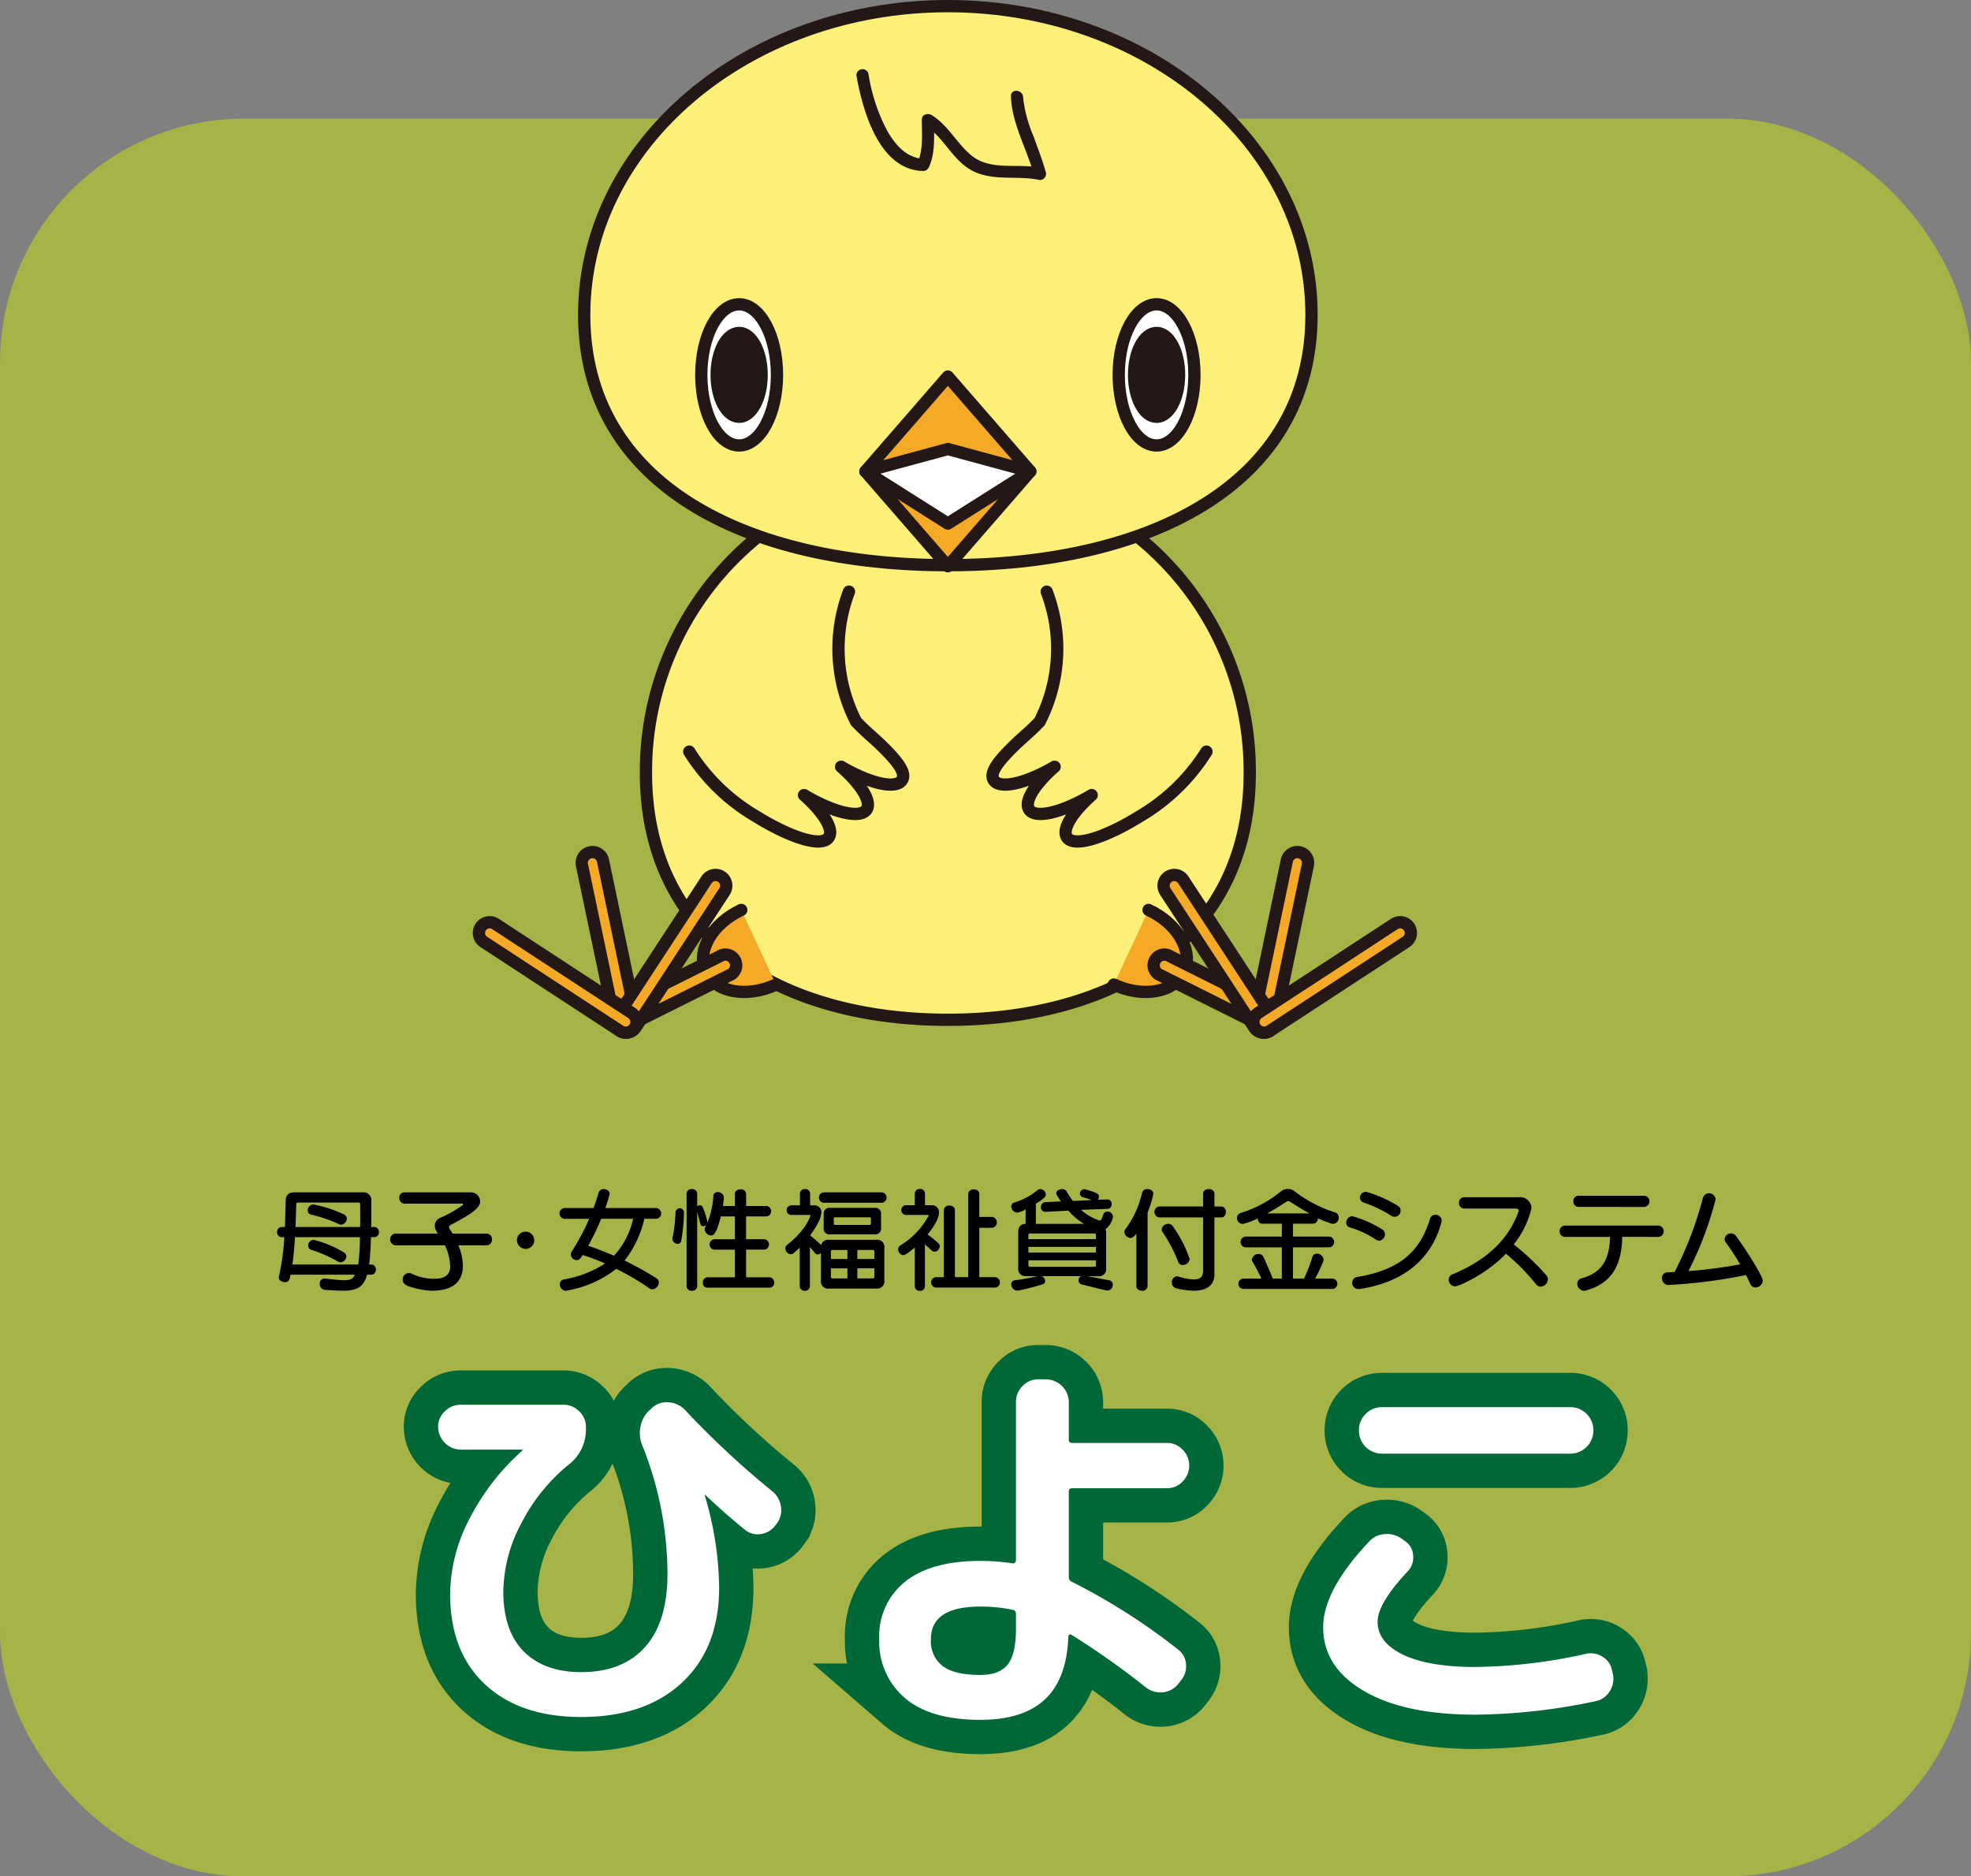 <?xml version="1.0" encoding="UTF-8" standalone="no"?>
<svg
   width="287"
   height="273.279"
   viewBox="0 0 287 273.279"
   version="1.1"
   id="svg96"
   sodipodi:docname="p8.svg"
   inkscape:version="1.1.1 (3bf5ae0d25, 2021-09-20)"
   xmlns:inkscape="http://www.inkscape.org/namespaces/inkscape"
   xmlns:sodipodi="http://sodipodi.sourceforge.net/DTD/sodipodi-0.dtd"
   xmlns="http://www.w3.org/2000/svg"
   xmlns:svg="http://www.w3.org/2000/svg">
  <rect x="0" y="0" width="287" height="273.279" fill="#808080" stroke="none"/>
  <sodipodi:namedview
     id="namedview98"
     pagecolor="#ffffff"
     bordercolor="#666666"
     borderopacity="1.0"
     inkscape:pageshadow="2"
     inkscape:pageopacity="0.0"
     inkscape:pagecheckerboard="0"
     showgrid="false"
     inkscape:zoom="3.0152336"
     inkscape:cx="143.43831"
     inkscape:cy="84.073088"
     inkscape:window-width="1920"
     inkscape:window-height="1009"
     inkscape:window-x="-8"
     inkscape:window-y="-8"
     inkscape:window-maximized="1"
     inkscape:current-layer="svg96" />
  <defs
     id="defs4">
    <style
       id="style2">.a{fill:#c2d81e;opacity:0.58;}.b{fill:none;stroke:#006837;stroke-width:9.991px;}.c,.g{fill:#fff;}.d,.f{fill:#fcf078;}.d,.e,.f,.g,.h{stroke:#231815;stroke-width:1.788px;}.e{fill:#f4aa27;}.e,.f,.g,.h{stroke-linecap:round;stroke-linejoin:round;}.h,.i{fill:#231815;}</style>
  </defs>
  <rect
     class="a"
     y="17.279"
     width="287"
     height="256"
     rx="35.524"
     id="rect6" />
  <path
     class="b"
     d="M67.094,211.13a3.362,3.362,0,0,1-3.3-3.3,3.072,3.072,0,0,1,.984-2.286,3.211,3.211,0,0,1,2.315-.955H82.023a3.215,3.215,0,0,1,2.315.955,3.072,3.072,0,0,1,.984,2.286v.4a6.465,6.465,0,0,1-2.6,5.151,26.737,26.737,0,0,0-6.858,8.564,21.531,21.531,0,0,0-2.575,9.838q0,5.729,2.981,8.737t8.361,3.01q6.018,0,9.288-3.646t3.27-10.648a50.251,50.251,0,0,0-3.7-18.807,4.693,4.693,0,0,1-.2-2.777,4.188,4.188,0,0,1,1.417-2.373l.29-.289a3.189,3.189,0,0,1,2.4-.752,3.656,3.656,0,0,1,2.343,1.1,126.614,126.614,0,0,0,12.731,11.862,3.469,3.469,0,0,1,1.244,2.227,3.2,3.2,0,0,1-.607,2.46l-.173.232a3.162,3.162,0,0,1-2.142,1.3,2.877,2.877,0,0,1-2.372-.665q-2.778-2.257-5.671-4.977a.174.174,0,0,0-.116-.059v.117a48.508,48.508,0,0,1,2.083,13.367q0,8.8-5.381,13.83t-14.7,5.035q-8.911,0-14-4.745t-5.092-13.194a24.046,24.046,0,0,1,2.778-10.85,34.067,34.067,0,0,1,7.7-9.982.173.173,0,0,0,.056-.117.05.05,0,0,0-.056-.057Z"
     id="path8" />
  <path
     class="b"
     d="M142.727,250.479q-7.293,0-11-3.211a10.737,10.737,0,0,1-3.7-8.536,10.11,10.11,0,0,1,3.791-8.39q3.789-3.008,10.909-3.009a31.482,31.482,0,0,1,4.686.347.348.348,0,0,0,.347-.086.417.417,0,0,0,.174-.319v-23.09a3.214,3.214,0,0,1,.955-2.314,3.075,3.075,0,0,1,2.286-.983h1.157a3.362,3.362,0,0,1,3.3,3.3v5.5c0,.309.174.463.52.463h13.773a3.073,3.073,0,0,1,2.285.984,3.283,3.283,0,0,1,0,4.63,3.072,3.072,0,0,1-2.285.983H156.151c-.346,0-.52.154-.52.463v12.441a.681.681,0,0,0,.4.7,91.053,91.053,0,0,1,15.451,9.838,2.887,2.887,0,0,1,1.215,2.169,3.194,3.194,0,0,1-.752,2.4l-.405.52a3.217,3.217,0,0,1-2.2,1.187,3.354,3.354,0,0,1-2.432-.665,116.2,116.2,0,0,0-10.879-7.7.229.229,0,0,0-.289-.03.28.28,0,0,0-.174.261q-.231,6.192-3.414,9.172T142.727,250.479Zm0-16.492q-7.179,0-7.176,4.745a4.555,4.555,0,0,0,1.736,3.936q1.734,1.272,5.44,1.272,2.832,0,4.021-1.533t1.186-5.237v-2.141a.567.567,0,0,0-.521-.579A21.714,21.714,0,0,0,142.727,233.987Z"
     id="path10" />
  <path
     class="b"
     d="M214.828,249.727q-10.359,0-16.26-3.471t-5.9-9.259q0-5.382,6.655-12.441a3.309,3.309,0,0,1,2.372-1.129,3.623,3.623,0,0,1,2.546.781l.407.289a2.657,2.657,0,0,1,1.127,2.084,2.882,2.882,0,0,1-.781,2.257q-4.4,4.686-4.4,7.348,0,3.011,3.7,4.8t10.531,1.794a76.991,76.991,0,0,0,16.088-1.909,3.157,3.157,0,0,1,2.459.433,2.912,2.912,0,0,1,1.359,2l.117.462a3.322,3.322,0,0,1-.435,2.517,3.092,3.092,0,0,1-2.054,1.476A87.442,87.442,0,0,1,214.828,249.727Zm-13.656-44.789h27.545a3.363,3.363,0,0,1,3.3,3.3v.174a3.365,3.365,0,0,1-3.3,3.3H201.172a3.363,3.363,0,0,1-3.3-3.3v-.174a3.362,3.362,0,0,1,3.3-3.3Z"
     id="path12" />
  <path
     class="c"
     d="M67.094,211.13a3.362,3.362,0,0,1-3.3-3.3,3.072,3.072,0,0,1,.984-2.286,3.211,3.211,0,0,1,2.315-.955H82.023a3.215,3.215,0,0,1,2.315.955,3.072,3.072,0,0,1,.984,2.286v.4a6.465,6.465,0,0,1-2.6,5.151,26.737,26.737,0,0,0-6.858,8.564,21.531,21.531,0,0,0-2.575,9.838q0,5.729,2.981,8.737t8.361,3.01q6.018,0,9.288-3.646t3.27-10.648a50.251,50.251,0,0,0-3.7-18.807,4.693,4.693,0,0,1-.2-2.777,4.188,4.188,0,0,1,1.417-2.373l.29-.289a3.189,3.189,0,0,1,2.4-.752,3.656,3.656,0,0,1,2.343,1.1,126.614,126.614,0,0,0,12.731,11.862,3.469,3.469,0,0,1,1.244,2.227,3.2,3.2,0,0,1-.607,2.46l-.173.232a3.162,3.162,0,0,1-2.142,1.3,2.877,2.877,0,0,1-2.372-.665q-2.778-2.257-5.671-4.977a.174.174,0,0,0-.116-.059v.117a48.508,48.508,0,0,1,2.083,13.367q0,8.8-5.381,13.83t-14.7,5.035q-8.911,0-14-4.745t-5.092-13.194a24.046,24.046,0,0,1,2.778-10.85,34.067,34.067,0,0,1,7.7-9.982.173.173,0,0,0,.056-.117.05.05,0,0,0-.056-.057Z"
     id="path14" />
  <path
     class="c"
     d="M142.727,250.479q-7.293,0-11-3.211a10.737,10.737,0,0,1-3.7-8.536,10.11,10.11,0,0,1,3.791-8.39q3.789-3.008,10.909-3.009a31.482,31.482,0,0,1,4.686.347.348.348,0,0,0,.347-.086.417.417,0,0,0,.174-.319v-23.09a3.214,3.214,0,0,1,.955-2.314,3.075,3.075,0,0,1,2.286-.983h1.157a3.362,3.362,0,0,1,3.3,3.3v5.5c0,.309.174.463.52.463h13.773a3.073,3.073,0,0,1,2.285.984,3.283,3.283,0,0,1,0,4.63,3.072,3.072,0,0,1-2.285.983H156.151c-.346,0-.52.154-.52.463v12.441a.681.681,0,0,0,.4.7,91.053,91.053,0,0,1,15.451,9.838,2.887,2.887,0,0,1,1.215,2.169,3.194,3.194,0,0,1-.752,2.4l-.405.52a3.217,3.217,0,0,1-2.2,1.187,3.354,3.354,0,0,1-2.432-.665,116.2,116.2,0,0,0-10.879-7.7.229.229,0,0,0-.289-.03.28.28,0,0,0-.174.261q-.231,6.192-3.414,9.172T142.727,250.479Zm0-16.492q-7.179,0-7.176,4.745a4.555,4.555,0,0,0,1.736,3.936q1.734,1.272,5.44,1.272,2.832,0,4.021-1.533t1.186-5.237v-2.141a.567.567,0,0,0-.521-.579A21.714,21.714,0,0,0,142.727,233.987Z"
     id="path16" />
  <path
     class="c"
     d="M214.828,249.727q-10.359,0-16.26-3.471t-5.9-9.259q0-5.382,6.655-12.441a3.309,3.309,0,0,1,2.372-1.129,3.623,3.623,0,0,1,2.546.781l.407.289a2.657,2.657,0,0,1,1.127,2.084,2.882,2.882,0,0,1-.781,2.257q-4.4,4.686-4.4,7.348,0,3.011,3.7,4.8t10.531,1.794a76.991,76.991,0,0,0,16.088-1.909,3.157,3.157,0,0,1,2.459.433,2.912,2.912,0,0,1,1.359,2l.117.462a3.322,3.322,0,0,1-.435,2.517,3.092,3.092,0,0,1-2.054,1.476A87.442,87.442,0,0,1,214.828,249.727Zm-13.656-44.789h27.545a3.363,3.363,0,0,1,3.3,3.3v.174a3.365,3.365,0,0,1-3.3,3.3H201.172a3.363,3.363,0,0,1-3.3-3.3v-.174a3.362,3.362,0,0,1,3.3-3.3Z"
     id="path18" />
  <path
     d="m 53.453,185.647 c -0.543,1.909 -1.58,2.336 -3.537,2.336 -0.74,0 -1.629,-0.065 -2.682,-0.131 a 0.855,0.855 0 0 1 -0.673,-0.905 0.693,0.693 0 0 1 0.755,-0.74 c 0.05,0 0.1,0.017 0.149,0.017 1.168,0.131 2.007,0.23 2.632,0.23 0.905,0 1.333,-0.214 1.579,-0.807 h -9.36 c -0.164,0.79 -0.279,1.086 -0.8,1.086 -0.445,0 -0.921,-0.262 -0.921,-0.674 a 0.389,0.389 0 0 1 0.015,-0.131 34.06,34.06 0 0 0 0.791,-5.742 h -0.378 a 0.69,0.69 0 0 1 -0.675,-0.74 0.682,0.682 0 0 1 0.675,-0.74 h 0.46 c 0.065,-1.481 0.083,-2.681 0.115,-3.767 0.016,-0.937 0.46,-1.283 1.25,-1.283 h 9.934 a 1.146,1.146 0 0 1 1.284,1.3 c 0,1.464 0,2.6 -0.016,3.75 h 0.443 a 0.673,0.673 0 0 1 0.675,0.74 0.681,0.681 0 0 1 -0.675,0.74 h -0.476 c -0.049,1.564 -0.132,2.978 -0.264,3.982 h 0.3 a 0.672,0.672 0 0 1 0.674,0.74 0.68,0.68 0 0 1 -0.674,0.739 z m -10.5,-5.461 c -0.082,1.284 -0.2,2.747 -0.378,3.982 h 9.59 a 32.216,32.216 0 0 0 0.246,-3.982 z m 9.491,-4.819 a 0.212,0.212 0 0 0 -0.214,-0.23 h -8.861 a 0.221,0.221 0 0 0 -0.23,0.213 c -0.034,1 -0.049,2.057 -0.116,3.356 h 9.41 c 0.016,-0.51 0.016,-1.02 0.016,-1.563 z M 49.39,178.3 a 20.993,20.993 0 0 0 -4.079,-1.4 0.589,0.589 0 0 1 -0.5,-0.625 0.835,0.835 0 0 1 0.79,-0.855 17.809,17.809 0 0 1 4.399,1.411 0.705,0.705 0 0 1 0.494,0.658 0.893,0.893 0 0 1 -0.823,0.872 0.615,0.615 0 0 1 -0.281,-0.061 z m -0.132,5.461 a 20.281,20.281 0 0 0 -3.947,-1.743 0.61,0.61 0 0 1 -0.428,-0.609 0.82,0.82 0 0 1 0.789,-0.839 15.977,15.977 0 0 1 4.328,1.788 0.723,0.723 0 0 1 0.428,0.625 0.9,0.9 0 0 1 -0.839,0.856 0.611,0.611 0 0 1 -0.331,-0.083 z"
     id="path20" />
  <path
     d="m 66.738,181.371 a 7.8,7.8 0 0 1 0.658,2.879 v 0.115 c 0,2.45 -1.628,3.618 -4.523,3.618 h -0.115 a 12.27,12.27 0 0 1 -3.339,-0.674 c -0.575,-0.23 -0.79,-0.592 -0.79,-0.954 a 0.957,0.957 0 0 1 0.905,-0.954 0.793,0.793 0 0 1 0.329,0.066 7.654,7.654 0 0 0 3.125,0.773 h 0.28 c 1.58,0 2.287,-0.641 2.287,-1.776 0,-0.083 -0.018,-0.165 -0.018,-0.264 a 7.214,7.214 0 0 0 -0.756,-2.829 h -7.254 a 0.867,0.867 0 0 1 0,-1.711 h 6.218 c -0.428,-0.69 -0.428,-0.855 -0.428,-1.168 a 1.186,1.186 0 0 1 0.773,-1.118 17.375,17.375 0 0 0 3.29,-1.859 0.117,0.117 0 0 0 0.05,-0.1 0.123,0.123 0 0 0 -0.1,-0.115 h -8.372 a 0.807,0.807 0 0 1 -0.822,-0.839 0.771,0.771 0 0 1 0.822,-0.807 H 68.5 a 1.354,1.354 0 0 1 1.415,1.317 c 0,0.756 -0.675,1.579 -4.343,3.454 a 0.308,0.308 0 0 0 -0.18,0.279 0.642,0.642 0 0 0 0.1,0.3 c 0.132,0.214 0.264,0.428 0.4,0.657 h 4.968 a 0.786,0.786 0 0 1 0.773,0.839 0.8,0.8 0 0 1 -0.773,0.872 z"
     id="path22" />
  <path
     d="m 75.272,180.582 a 1.26,1.26 0 1 1 1.25,1.315 1.3,1.3 0 0 1 -1.25,-1.315 z"
     id="path24" />
  <path
     d="m 93.824,177.506 a 15.516,15.516 0 0 1 -2.879,6.086 42.536,42.536 0 0 1 4.672,2.6 0.7,0.7 0 0 1 0.313,0.576 1.063,1.063 0 0 1 -0.939,1.02 0.744,0.744 0 0 1 -0.394,-0.132 40.091,40.091 0 0 0 -4.853,-2.861 16.091,16.091 0 0 1 -7.254,3.174 0.464,0.464 0 0 1 -0.148,0.016 0.917,0.917 0 0 1 -0.822,-0.937 0.686,0.686 0 0 1 0.591,-0.707 16.019,16.019 0 0 0 5.989,-2.32 26.4,26.4 0 0 0 -3.258,-1.233 c -0.362,0.642 -0.625,0.74 -0.871,0.74 a 0.878,0.878 0 0 1 -0.856,-0.823 0.863,0.863 0 0 1 0.132,-0.428 33.1,33.1 0 0 0 2.55,-4.769 h -3.652 a 0.79,0.79 0 0 1 0,-1.563 h 4.277 c 0.279,-0.74 0.525,-1.5 0.756,-2.27 a 0.707,0.707 0 0 1 0.724,-0.493 c 0.428,0 0.871,0.262 0.871,0.69 a 17.64,17.64 0 0 1 -0.64,2.073 H 95.6 a 0.79,0.79 0 0 1 0,1.563 z m -6.284,0 a 34.165,34.165 0 0 1 -1.892,3.93 c 1.235,0.413 2.485,0.906 3.767,1.449 a 11.97,11.97 0 0 0 2.78,-5.379 z"
     id="path26" />
  <path
     d="m 98.688,181.157 a 0.8,0.8 0 0 1 -0.79,-0.724 0.33,0.33 0 0 1 0.016,-0.115 20.258,20.258 0 0 0 0.445,-3.733 0.617,0.617 0 0 1 1.234,0.015 24.214,24.214 0 0 1 -0.4,4.1 0.506,0.506 0 0 1 -0.505,0.457 z m 4.326,6.382 a 0.667,0.667 0 0 1 -0.674,-0.724 0.726,0.726 0 0 1 0.674,-0.789 h 4 V 182 H 104 a 0.761,0.761 0 0 1 0,-1.513 h 3.011 v -3.327 h -2.056 c -0.658,2.764 -1.168,2.78 -1.415,2.78 a 1,1 0 0 1 -0.937,-0.905 0.7,0.7 0 0 1 0.1,-0.345 c 0.05,-0.1 0.1,-0.181 0.149,-0.28 a 0.7,0.7 0 0 1 -0.445,0.182 0.421,0.421 0 0 1 -0.427,-0.346 c -0.148,-0.593 -0.33,-1.267 -0.46,-1.728 v 10.824 a 0.688,0.688 0 0 1 -0.774,0.641 0.7,0.7 0 0 1 -0.773,-0.641 v -13.521 a 0.687,0.687 0 0 1 0.773,-0.641 0.7,0.7 0 0 1 0.774,0.641 v 1.892 a 0.482,0.482 0 0 1 0.361,-0.181 0.523,0.523 0 0 1 0.494,0.395 13.688,13.688 0 0 1 0.657,2.105 12.4,12.4 0 0 0 0.839,-3.865 0.589,0.589 0 0 1 0.642,-0.543 0.841,0.841 0 0 1 0.887,0.772 v 0.05 c -0.032,0.411 -0.082,0.822 -0.13,1.2 h 1.744 v -1.759 c 0,-0.46 0.41,-0.674 0.822,-0.674 a 0.721,0.721 0 0 1 0.806,0.674 v 1.759 h 2.977 a 0.762,0.762 0 0 1 0,1.514 h -2.979 v 3.323 h 2.665 a 0.762,0.762 0 0 1 0,1.513 h -2.665 v 4.03 h 3.405 a 0.726,0.726 0 0 1 0.674,0.789 0.667,0.667 0 0 1 -0.674,0.724 z"
     id="path28" />
  <path
     d="m 120.725,187.671 a 1.047,1.047 0 0 1 -1.184,-1.185 v -4.029 a 0.686,0.686 0 0 1 -0.478,0.246 0.482,0.482 0 0 1 -0.394,-0.214 c -0.231,-0.279 -0.478,-0.575 -0.74,-0.854 v 5.674 a 0.674,0.674 0 0 1 -0.741,0.674 0.681,0.681 0 0 1 -0.74,-0.674 v -5.592 c -0.28,0.262 -0.575,0.526 -0.887,0.789 a 0.675,0.675 0 0 1 -0.428,0.165 0.86,0.86 0 0 1 -0.774,-0.856 0.612,0.612 0 0 1 0.231,-0.493 c 2.894,-2.254 3.421,-4.277 3.421,-4.31 0,-0.033 -0.017,-0.066 -0.1,-0.066 h -2.647 a 0.683,0.683 0 0 1 -0.724,-0.69 0.7,0.7 0 0 1 0.724,-0.708 h 1.216 v -1.695 a 0.681,0.681 0 0 1 0.741,-0.673 0.672,0.672 0 0 1 0.74,0.673 v 1.695 h 0.593 a 0.985,0.985 0 0 1 1.036,1.1 c 0,0.214 -0.033,1.1 -1.629,3.274 0.543,0.444 1.1,0.9 1.612,1.414 a 1.022,1.022 0 0 1 1.152,-0.773 h 6.859 a 1.048,1.048 0 0 1 1.185,1.185 v 4.736 a 1.048,1.048 0 0 1 -1.185,1.185 z m -0.806,-12.5 a 0.762,0.762 0 0 1 0,-1.514 h 8.5 a 0.762,0.762 0 0 1 0,1.514 z m 0.97,4.605 a 0.838,0.838 0 0 1 -0.953,-0.954 v -1.957 a 0.839,0.839 0 0 1 0.953,-0.954 h 6.449 a 0.839,0.839 0 0 1 0.953,0.954 v 1.957 a 0.838,0.838 0 0 1 -0.953,0.954 z m 2.5,2.271 h -2.156 a 0.217,0.217 0 0 0 -0.246,0.246 v 1.069 h 2.4 z m 0,2.68 h -2.4 v 1.218 a 0.217,0.217 0 0 0 0.246,0.246 h 2.156 z m 3.421,-7.237 a 0.174,0.174 0 0 0 -0.2,-0.2 h -5 a 0.174,0.174 0 0 0 -0.2,0.2 v 0.707 a 0.174,0.174 0 0 0 0.2,0.2 h 5 a 0.174,0.174 0 0 0 0.2,-0.2 z m 0.509,4.8 a 0.217,0.217 0 0 0 -0.246,-0.246 h -2.237 v 1.315 h 2.483 z m 0,2.434 h -2.483 v 1.464 h 2.237 a 0.217,0.217 0 0 0 0.246,-0.246 z"
     id="path30" />
  <path
     d="m 133.205,181.683 c -1.3,1.086 -1.547,1.12 -1.678,1.12 a 0.83,0.83 0 0 1 -0.74,-0.84 0.653,0.653 0 0 1 0.313,-0.575 11.412,11.412 0 0 0 4.144,-4.376 c 0,-0.033 -0.015,-0.066 -0.049,-0.066 h -3.273 a 0.673,0.673 0 0 1 -0.674,-0.707 0.664,0.664 0 0 1 0.674,-0.707 h 1.283 v -1.694 a 0.682,0.682 0 0 1 0.74,-0.675 0.674,0.674 0 0 1 0.741,0.675 v 1.694 h 0.937 a 1.01,1.01 0 0 1 1.1,1.1 c 0,0.3 -0.066,1.168 -1.645,3.158 1.579,1.218 1.76,1.382 1.76,1.711 a 0.833,0.833 0 0 1 -0.756,0.805 0.584,0.584 0 0 1 -0.4,-0.164 c -0.395,-0.362 -0.724,-0.674 -1,-0.921 v 6.1 a 0.674,0.674 0 0 1 -0.741,0.674 0.682,0.682 0 0 1 -0.74,-0.674 z m 3.043,5.84 a 0.762,0.762 0 0 1 0,-1.513 h 1.184 v -9.754 a 0.721,0.721 0 0 1 0.806,-0.675 c 0.411,0 0.807,0.214 0.807,0.675 v 9.754 h 1.94 V 173.9 a 0.721,0.721 0 0 1 0.806,-0.675 c 0.412,0 0.807,0.214 0.807,0.675 v 3.339 h 1.89 a 0.8,0.8 0 0 1 0,1.579 H 142.6 v 7.189 h 2.336 a 0.762,0.762 0 0 1 0,1.513 z"
     id="path32" />
  <path
     d="m 158.351,185.861 c 0.905,0.165 2.122,0.4 3.191,0.61 a 0.6,0.6 0 0 1 0.493,0.641 0.808,0.808 0 0 1 -0.789,0.839 1.319,1.319 0 0 1 -0.247,-0.033 c -1.283,-0.279 -2.45,-0.609 -3.438,-0.839 a 0.6,0.6 0 0 1 -0.51,-0.608 0.723,0.723 0 0 1 0.33,-0.61 h -5.725 a 0.825,0.825 0 0 1 0.543,0.708 c 0,0.214 -0.132,0.411 -0.461,0.51 -0.674,0.2 -2.122,0.625 -3.47,0.872 -0.049,0 -0.082,0.016 -0.132,0.016 a 0.919,0.919 0 0 1 -0.888,-0.905 0.587,0.587 0 0 1 0.592,-0.608 31,31 0 0 0 3.191,-0.593 h -1.579 a 1.046,1.046 0 0 1 -1.184,-1.183 v -5.247 c 0,-0.725 0.329,-1.12 0.97,-1.185 h 0.1 v -2.106 a 3.732,3.732 0 0 1 -1.218,0.477 0.954,0.954 0 0 1 -0.871,-0.9 0.6,0.6 0 0 1 0.493,-0.593 9.654,9.654 0 0 0 3.306,-1.776 0.636,0.636 0 0 1 0.428,-0.164 0.835,0.835 0 0 1 0.806,0.773 c 0,0.312 -0.214,0.592 -1.447,1.349 v 2.944 h 7.007 a 10.007,10.007 0 0 1 -2.271,-1.925 l -3.322,0.165 H 152.2 a 0.626,0.626 0 0 1 -0.625,-0.675 0.694,0.694 0 0 1 0.641,-0.74 l 2.27,-0.1 c -0.625,-0.921 -0.674,-1 -0.674,-1.218 0,-0.345 0.427,-0.575 0.839,-0.575 a 0.706,0.706 0 0 1 0.641,0.312 11.8,11.8 0 0 0 0.938,1.414 l 2.763,-0.131 c -0.329,-0.115 -0.954,-0.312 -1.3,-0.411 a 0.544,0.544 0 0 1 -0.445,-0.511 0.671,0.671 0 0 1 0.658,-0.657 0.959,0.959 0 0 1 0.182,0.032 c 1.924,0.543 1.924,0.741 1.924,1.037 a 0.681,0.681 0 0 1 -0.164,0.46 l 1.365,-0.032 h 0.033 a 0.616,0.616 0 0 1 0.625,0.674 0.638,0.638 0 0 1 -0.625,0.691 l -3.833,0.148 a 7.926,7.926 0 0 0 2.649,1.546 c 0.28,0 0.394,-0.263 0.575,-0.839 a 0.62,0.62 0 0 1 0.609,-0.46 0.794,0.794 0 0 1 0.806,0.74 0.655,0.655 0 0 1 -0.05,0.246 2.766,2.766 0 0 1 -1.053,1.6 0.591,0.591 0 0 1 0.115,0.4 v 5.247 a 1.045,1.045 0 0 1 -1.183,1.183 z m 1.233,-5.971 a 0.217,0.217 0 0 0 -0.246,-0.246 h -9.344 a 0.217,0.217 0 0 0 -0.246,0.246 v 0.577 h 9.836 z m 0,1.711 h -9.836 v 0.823 h 9.836 z m 0,1.957 h -9.836 v 0.692 a 0.217,0.217 0 0 0 0.246,0.246 h 9.344 a 0.217,0.217 0 0 0 0.246,-0.246 z"
     id="path34" />
  <path
     d="m 165.469,179.66 c -0.395,0.543 -0.642,0.642 -0.856,0.642 a 0.94,0.94 0 0 1 -0.888,-0.871 0.564,0.564 0 0 1 0.131,-0.379 14.367,14.367 0 0 0 2.452,-5.363 0.72,0.72 0 0 1 0.756,-0.509 c 0.428,0 0.872,0.247 0.872,0.658 a 0.368,0.368 0 0 1 -0.016,0.131 17.11,17.11 0 0 1 -0.822,2.648 v 10.692 a 0.721,0.721 0 0 1 -0.807,0.674 c -0.411,0 -0.822,-0.214 -0.822,-0.674 z m 9.72,-2.352 h -6.414 a 0.809,0.809 0 0 1 0,-1.595 h 6.414 v -1.86 c 0,-0.46 0.413,-0.673 0.823,-0.673 0.41,0 0.823,0.213 0.823,0.673 v 1.86 h 0.987 a 0.706,0.706 0 0 1 0.674,0.789 c 0,0.411 -0.214,0.806 -0.674,0.806 h -0.987 v 8.274 c 0,1.447 -0.921,2.4 -3.011,2.4 a 11.471,11.471 0 0 1 -2.451,-0.329 0.86,0.86 0 0 1 -0.739,-0.871 0.846,0.846 0 0 1 0.739,-0.905 0.83,0.83 0 0 1 0.182,0.033 8.578,8.578 0 0 0 2.269,0.428 c 1.185,0 1.365,-0.625 1.365,-1.365 z m -2.976,6.925 a 0.659,0.659 0 0 1 -0.658,-0.461 21.324,21.324 0 0 0 -2.287,-4.358 0.629,0.629 0 0 1 -0.115,-0.362 0.937,0.937 0 0 1 0.954,-0.806 0.814,0.814 0 0 1 0.691,0.378 18.229,18.229 0 0 1 2.434,4.754 0.987,0.987 0 0 1 -1.019,0.855 z"
     id="path36" />
  <path
     d="m 181.008,187.721 a 0.753,0.753 0 0 1 0,-1.5 h 2.665 a 25.889,25.889 0 0 0 -1.282,-2.452 0.67,0.67 0 0 1 -0.1,-0.329 0.944,0.944 0 0 1 0.987,-0.805 0.745,0.745 0 0 1 0.691,0.427 c 0.444,0.954 1.052,2.353 1.365,3.159 h 1.316 v -4.557 h -5.33 a 0.79,0.79 0 0 1 0,-1.563 h 5.33 v -1.875 h -2.862 c -0.411,0 -0.625,-0.411 -0.658,-0.773 a 9.4,9.4 0 0 1 -2.171,0.807 0.871,0.871 0 0 1 -0.839,-0.873 0.765,0.765 0 0 1 0.575,-0.74 17.28,17.28 0 0 0 5.955,-3.24 1.654,1.654 0 0 1 1.711,-0.017 19.163,19.163 0 0 0 6.036,3.192 0.756,0.756 0 0 1 0.543,0.74 0.891,0.891 0 0 1 -0.822,0.921 0.934,0.934 0 0 1 -0.3,-0.05 c -0.641,-0.23 -1.365,-0.493 -1.925,-0.757 a 0.749,0.749 0 0 1 -0.69,0.79 h -2.928 v 1.874 h 5.313 a 0.79,0.79 0 0 1 0,1.563 h -5.313 v 4.557 h 1.595 a 20.133,20.133 0 0 0 1.218,-3.142 0.654,0.654 0 0 1 0.658,-0.493 0.982,0.982 0 0 1 0.986,0.854 0.674,0.674 0 0 1 -0.048,0.247 21.383,21.383 0 0 1 -1.186,2.534 h 2.551 a 0.753,0.753 0 0 1 0,1.5 z m 9.656,-11 c -0.807,-0.444 -1.99,-1.168 -2.862,-1.727 a 0.375,0.375 0 0 0 -0.231,-0.066 0.33,0.33 0 0 0 -0.214,0.066 c -0.805,0.543 -2.006,1.267 -2.829,1.727 z"
     id="path38" />
  <path
     d="m 200.371,180.549 a 14.225,14.225 0 0 0 -3.832,-1.793 0.691,0.691 0 0 1 -0.51,-0.692 0.923,0.923 0 0 1 0.871,-0.937 16.122,16.122 0 0 1 4.409,1.958 0.8,0.8 0 0 1 0.362,0.658 0.952,0.952 0 0 1 -0.856,0.954 0.806,0.806 0 0 1 -0.444,-0.148 z m -2.319,7.172 a 1.039,1.039 0 0 1 -0.214,0.016 0.893,0.893 0 0 1 -0.938,-0.922 0.809,0.809 0 0 1 0.692,-0.822 c 6.365,-1.085 9.194,-3.767 10.642,-8.5 a 0.793,0.793 0 0 1 0.773,-0.576 0.892,0.892 0 0 1 0.921,0.839 1.235,1.235 0 0 1 -0.033,0.23 c -1.295,4.914 -4.967,8.665 -11.843,9.735 z m 4.54,-10.66 a 19.525,19.525 0 0 0 -3.981,-1.908 0.775,0.775 0 0 1 -0.591,-0.723 0.888,0.888 0 0 1 0.887,-0.856 18.291,18.291 0 0 1 4.655,2.057 0.758,0.758 0 0 1 0.378,0.657 0.865,0.865 0 0 1 -1.348,0.773 z"
     id="path44" />
  <path
     d="m 213.213,176.009 a 0.777,0.777 0 0 1 -0.773,-0.839 0.767,0.767 0 0 1 0.773,-0.806 h 7.912 a 1.66,1.66 0 0 1 1.875,1.595 13.35,13.35 0 0 1 -2.582,5.28 35.161,35.161 0 0 1 4.737,4.491 0.842,0.842 0 0 1 0.231,0.592 1.12,1.12 0 0 1 -1.036,1.069 0.9,0.9 0 0 1 -0.707,-0.377 29.882,29.882 0 0 0 -4.36,-4.425 c -2.715,2.878 -6.81,4.753 -7.386,4.753 a 0.965,0.965 0 0 1 -0.954,-0.954 0.854,0.854 0 0 1 0.592,-0.806 c 5.133,-2.154 8.143,-5.165 9.574,-9.112 a 0.5,0.5 0 0 0 0.033,-0.149 c 0,-0.181 -0.165,-0.312 -0.395,-0.312 z"
     id="path46" />
  <path
     d="m 236.221,180.138 c -0.1,3.93 -1.349,6.711 -5.264,7.8 a 1.112,1.112 0 0 1 -0.312,0.049 1,1 0 0 1 -0.971,-1.019 0.794,0.794 0 0 1 0.625,-0.79 c 3.01,-0.839 4.047,-2.746 4.145,-6.036 h -6.563 a 0.759,0.759 0 0 1 -0.774,-0.807 0.778,0.778 0 0 1 0.774,-0.839 h 13.652 a 0.83,0.83 0 0 1 0,1.646 z m -6.35,-4.36 a 0.772,0.772 0 0 1 -0.773,-0.822 0.75,0.75 0 0 1 0.773,-0.806 h 9.541 a 0.815,0.815 0 0 1 0,1.628 z"
     id="path48" />
  <path
     d="m 242.9,187.144 a 0.942,0.942 0 0 1 -0.888,-1 0.787,0.787 0 0 1 0.79,-0.838 l 1.036,-0.05 a 52.283,52.283 0 0 0 4.112,-10.741 0.943,0.943 0 0 1 1.859,0.165 50.444,50.444 0 0 1 -3.949,10.444 67.213,67.213 0 0 0 7.518,-0.986 33.847,33.847 0 0 0 -2.072,-3.175 0.841,0.841 0 0 1 -0.182,-0.51 0.92,0.92 0 0 1 1.646,-0.461 c 0.872,1.151 3.9,5.725 3.9,6.53 a 1.056,1.056 0 0 1 -1.036,0.988 0.815,0.815 0 0 1 -0.773,-0.51 c -0.181,-0.411 -0.395,-0.856 -0.625,-1.3 a 76.607,76.607 0 0 1 -11.285,1.447 z"
     id="path50" />
  <path
     class="d"
     d="M181.978,112.557c0,24.277-19.681,35.966-43.96,35.966s-43.959-11.689-43.959-35.966a43.96,43.96,0,1,1,87.919,0Z"
     id="path52" />
  <path
     class="e"
     d="M113,143.392c-4.251,1.981-8.832,1.152-10.228-1.85s.917-7.039,5.168-9.018"
     id="path54" />
  <path
     class="e"
     d="M92.651,148.508a1.564,1.564,0,0,1-1.21,1.851h0a1.562,1.562,0,0,1-1.85-1.209L84.74,125.982a1.565,1.565,0,0,1,1.21-1.851h0a1.565,1.565,0,0,1,1.851,1.211Z"
     id="path56" />
  <path
     class="e"
     d="M104.76,139.295a1.562,1.562,0,0,1,2.169.426h0a1.561,1.561,0,0,1-.425,2.168L92.748,148.76a1.563,1.563,0,0,1-2.169-.426h0A1.559,1.559,0,0,1,91,146.167Z"
     id="path58" />
  <path
     class="e"
     d="M92.543,149.661a1.562,1.562,0,0,1-2.163.453h0a1.564,1.564,0,0,1-.453-2.164l12.953-19.811a1.563,1.563,0,0,1,2.163-.454h0a1.564,1.564,0,0,1,.453,2.164Z"
     id="path60" />
  <path
     class="e"
     d="M91.965,147.524a1.563,1.563,0,0,1,.453,2.164h0a1.563,1.563,0,0,1-2.163.452L70.443,137.187a1.561,1.561,0,0,1-.453-2.163h0a1.561,1.561,0,0,1,2.163-.452Z"
     id="path62" />
  <path
     class="e"
     d="M162.183,143.392c4.251,1.981,8.831,1.152,10.228-1.85s-.917-7.039-5.168-9.018"
     id="path64" />
  <path
     class="e"
     d="M182.528,148.508a1.563,1.563,0,0,0,1.21,1.851h0a1.562,1.562,0,0,0,1.85-1.209l4.851-23.168a1.565,1.565,0,0,0-1.21-1.851h0a1.565,1.565,0,0,0-1.851,1.211Z"
     id="path66" />
  <path
     class="e"
     d="M170.419,139.295a1.562,1.562,0,0,0-2.169.426h0a1.561,1.561,0,0,0,.425,2.168l13.756,6.871a1.564,1.564,0,0,0,2.17-.426h0a1.56,1.56,0,0,0-.426-2.167Z"
     id="path68" />
  <path
     class="e"
     d="M182.636,149.661a1.562,1.562,0,0,0,2.163.453h0a1.564,1.564,0,0,0,.453-2.164L172.3,128.139a1.562,1.562,0,0,0-2.163-.454h0a1.564,1.564,0,0,0-.453,2.164Z"
     id="path70" />
  <path
     class="e"
     d="M183.214,147.524a1.563,1.563,0,0,0-.453,2.164h0a1.562,1.562,0,0,0,2.162.452l19.813-12.953a1.561,1.561,0,0,0,.453-2.163h0a1.561,1.561,0,0,0-2.163-.452Z"
     id="path72" />
  <path
     class="f"
     d="M152.413,86.17a23.336,23.336,0,0,1-1.031,18.932c-1.373,1.442-2.51,2.341-3.4,3.2-2.575,2.476-3.993,4.257-3.269,5.334.908,1.354,4.677.463,8.848-1.964-2.909,2.557-4.484,5.067-3.7,6.238.927,1.381,4.831.425,9.1-2.113-2.845,2.527-4.376,4.994-3.6,6.151,1.037,1.544,5.676-.005,10.613-3.069a28.486,28.486,0,0,0,9.7-9.412"
     id="path74" />
  <path
     class="f"
     d="M123.623,86.17a23.332,23.332,0,0,0,1.031,18.932c1.373,1.442,2.51,2.341,3.4,3.2,2.575,2.476,3.992,4.257,3.269,5.334-.908,1.354-4.677.463-8.847-1.964,2.908,2.557,4.484,5.067,3.7,6.238-.927,1.381-4.83.425-9.1-2.113,2.845,2.527,4.375,4.994,3.6,6.151-1.037,1.544-5.675-.005-10.614-3.069a28.492,28.492,0,0,1-9.7-9.412"
     id="path76" />
  <path
     class="d"
     d="M190.97,45.852c0,24.83-23.707,36.462-52.952,36.462S85.066,70.682,85.066,45.852,108.774.894,138.018.894,190.97,21.023,190.97,45.852Z"
     id="path78" />
  <polygon
     class="c"
     points="138.018 54.839 150.023 68.654 138.018 82.469 126.014 68.654 138.018 54.839"
     id="polygon80" />
  <polygon
     class="e"
     points="138.018 54.839 150.023 68.654 138.018 65.398 126.014 68.654 138.018 54.839"
     id="polygon82" />
  <polygon
     class="e"
     points="138.018 76.252 150.023 68.654 138.018 82.469 126.014 68.654 138.018 76.252"
     id="polygon84" />
  <ellipse
     class="g"
     cx="107.627"
     cy="54.597"
     rx="5.512"
     ry="10.28"
     id="ellipse86" />
  <ellipse
     class="h"
     cx="107.627"
     cy="54.597"
     rx="3.275"
     ry="6.108"
     id="ellipse88" />
  <ellipse
     class="g"
     cx="168.41"
     cy="54.597"
     rx="5.512"
     ry="10.28"
     id="ellipse90" />
  <ellipse
     class="h"
     cx="168.41"
     cy="54.597"
     rx="3.275"
     ry="6.108"
     id="ellipse92" />
  <path
     class="i"
     d="M124.721,11.085c.895,4.988,3.267,13.627,9.631,13.817a.928.928,0,0,0,.918-.577c.942-2.034.731-4.589.732-6.767l-1.4.644c2.544,1.515,3.82,4.553,6.267,6.233,3.157,2.166,6.974,1.025,10.478,1.775a.893.893,0,0,0,.96-1.039c-.492-1.823-1.2-3.585-1.829-5.363a19.288,19.288,0,0,1-1.5-5.639c-.027-1.133-1.8-1.31-1.771-.168.1,3.981,2.332,7.7,3.352,11.478l.96-1.04c-3.339-.715-7.27.525-10.122-1.839-2.1-1.742-3.393-4.439-5.771-5.855-.519-.309-1.4-.078-1.4.645,0,2.015.241,4.44-.629,6.318l.918-.577c-2.492-.074-4.218-2.1-5.352-4.133a26.219,26.219,0,0,1-2.7-8.221.89.89,0,0,0-1.752.308Z"
     id="path94" />
</svg>
